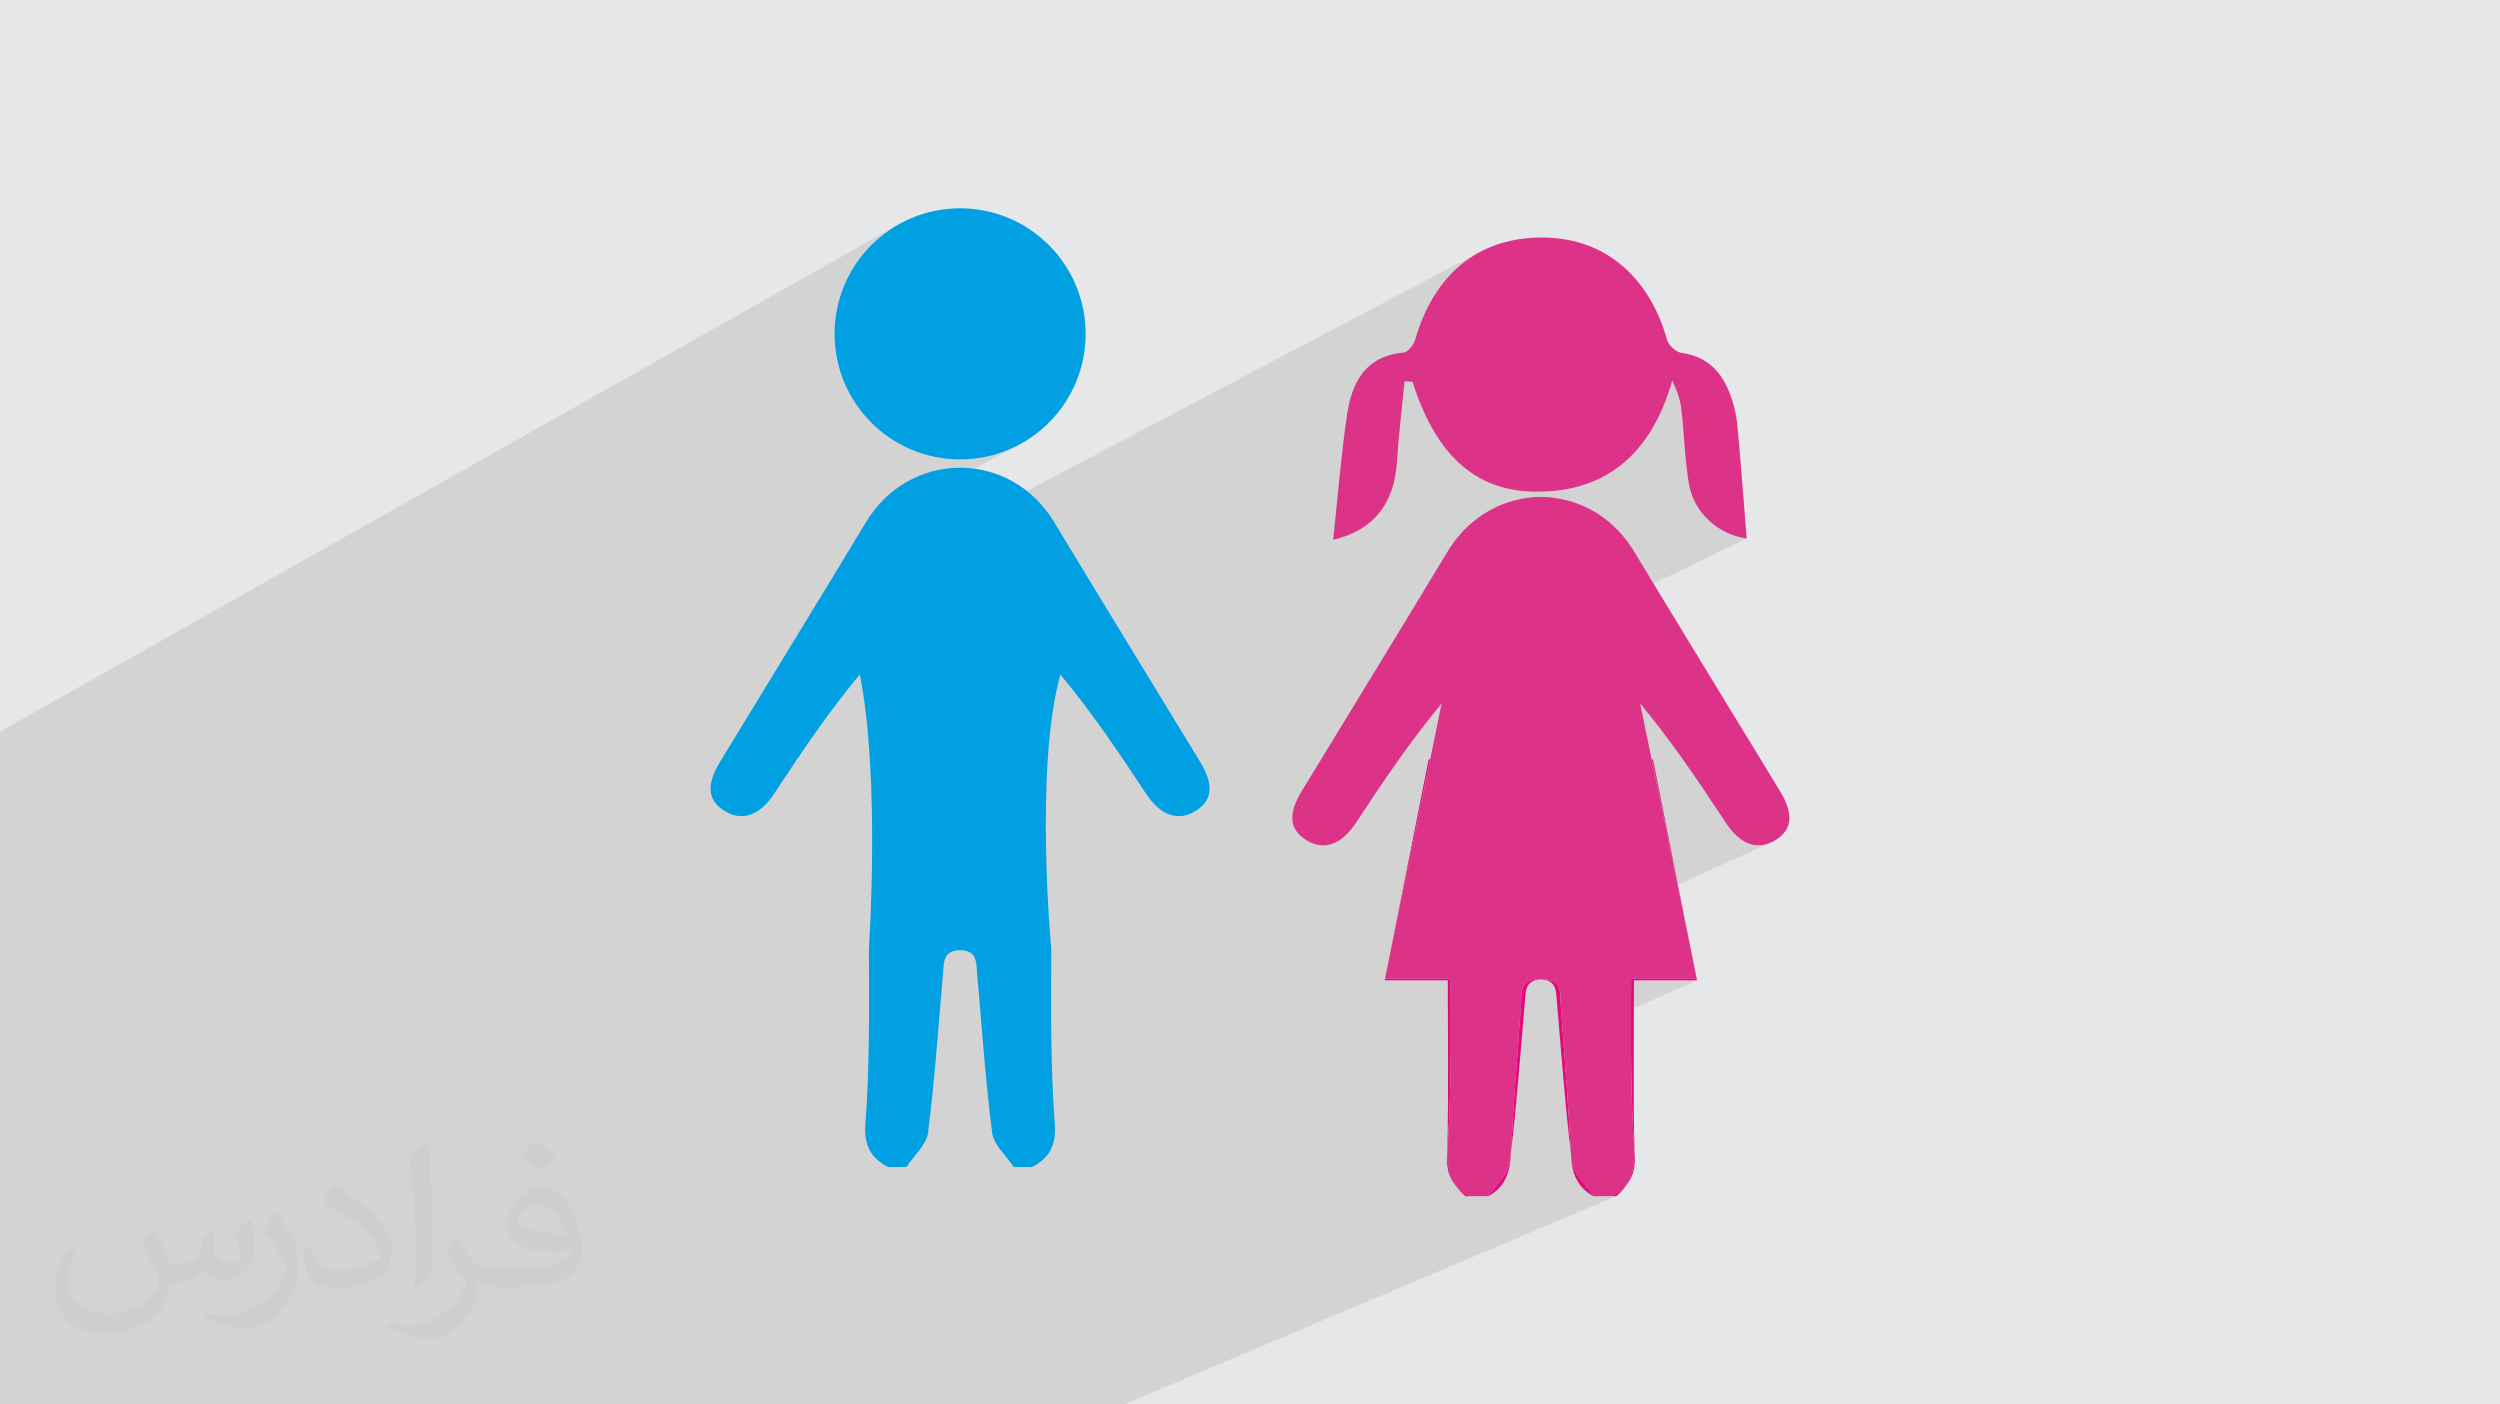 <?xml version="1.0" encoding="UTF-8"?>
<!DOCTYPE svg PUBLIC "-//W3C//DTD SVG 1.1//EN" "http://www.w3.org/Graphics/SVG/1.1/DTD/svg11.dtd">
<!-- Creator: CorelDRAW 2020 (64-Bit) -->
<svg xmlns="http://www.w3.org/2000/svg" xml:space="preserve" width="94.192mm" height="52.917mm" version="1.1" style="shape-rendering:geometricPrecision; text-rendering:geometricPrecision; image-rendering:optimizeQuality; fill-rule:evenodd; clip-rule:evenodd"
viewBox="0 0 9404.92 5283.66"
 xmlns:xlink="http://www.w3.org/1999/xlink"
 xmlns:xodm="http://www.corel.com/coreldraw/odm/2003">
 <defs>
  <style type="text/css">
   <![CDATA[
    .fil0 {fill:#E6E7E8}
    .fil4 {fill:#E5097F;fill-rule:nonzero}
    .fil5 {fill:#DC3389;fill-rule:nonzero}
    .fil3 {fill:#00A0E3;fill-rule:nonzero}
    .fil2 {fill:#373435;fill-opacity:0.031}
    .fil1 {fill:#2B2A29;fill-opacity:0.102}
   ]]>
  </style>
 </defs>
 <g id="Layer_x0020_1">
  <polygon class="fil0" points="-0,0 9404.92,0 9404.92,5283.66 -0,5283.66 "/>
  <polygon class="fil1" points="3912.1,5283.66 3784.96,5283.66 3771.76,5283.66 3770.88,5283.66 3710.31,5283.66 3710.28,5283.66 3705.6,5283.66 3690.12,5283.66 3569.26,5283.66 3564.42,5283.66 3497.81,5283.66 3273.51,5283.66 3258.46,5283.66 3251.13,5283.66 3230.61,5283.66 2771.17,5283.66 2755.2,5283.66 2754.7,5283.66 2632.03,5283.66 2582.42,5283.66 2557.28,5283.66 2532.57,5283.66 2495.66,5283.66 2472.66,5283.66 2360.03,5283.66 2242.52,5283.66 2234.17,5283.66 2234.15,5283.66 2234.05,5283.66 2234.03,5283.66 2225.34,5283.66 2221.25,5283.66 2208.07,5283.66 2208.06,5283.66 1988.04,5283.66 1925.5,5283.66 1920.4,5283.66 1911.58,5283.66 1846.73,5283.66 1711.61,5283.66 1698.27,5283.66 1698.25,5283.66 1697.78,5283.66 1558.85,5283.66 1505.71,5283.66 1466.22,5283.66 1401.38,5283.66 1009.4,5283.66 995.74,5283.66 591.13,5283.66 555.03,5283.66 445.29,5283.66 402.38,5283.66 293.93,5283.66 289.24,5283.66 285.43,5283.66 91.68,5283.66 57.23,5283.66 39.79,5283.66 -0,5283.66 -0,5263.19 -0,5226.79 -0,5207.59 -0,5158.82 -0,5090.1 -0,4949.12 -0,4795.16 -0,4786.35 -0,4779.3 -0,4735.39 -0,4722.27 -0,4704.21 -0,4602.36 -0,4575.42 -0,4564.85 -0,4554.12 -0,4498.26 -0,4440.3 -0,4261.33 -0,4209.24 -0,4187.03 -0,4182.42 -0,4172 -0,4079.57 -0,4058.93 -0,4055.88 -0,3884.88 -0,3716.53 -0,3702.26 -0,3660.19 -0,3639.46 -0,3002.79 -0,2752.71 3386.64,840.7 3366.86,852.07 3347.7,864.36 3329.18,877.53 3311.34,891.55 3294.2,906.4 3277.8,922.03 3262.15,938.44 3247.31,955.58 3233.29,973.43 3220.12,991.94 3207.83,1011.11 3196.46,1030.89 3186.04,1051.25 3176.57,1072.18 3168.11,1093.62 3160.69,1115.57 3154.32,1137.99 3149.05,1160.83 3144.9,1184.1 3141.89,1207.73 3140.08,1231.73 3139.46,1256.03 3140.08,1280.33 3141.89,1304.33 3144.9,1327.96 3149.05,1351.21 3154.32,1374.07 3160.69,1396.49 3168.11,1418.43 3176.57,1439.88 3186.04,1460.8 3196.46,1481.17 3207.83,1500.95 3220.12,1520.11 3233.29,1538.63 3247.31,1556.47 3262.15,1573.61 3277.8,1590.01 3294.2,1605.65 3311.34,1620.5 3329.18,1634.52 3347.7,1647.69 3366.86,1659.98 3386.64,1671.35 3407,1681.77 3427.93,1691.24 3449.38,1699.7 3471.32,1707.12 3493.74,1713.49 3516.59,1718.76 3539.85,1722.91 3563.49,1725.92 3587.48,1727.73 3611.78,1728.35 3636.09,1727.73 3660.08,1725.92 3683.71,1722.91 3706.97,1718.76 3729.82,1713.49 3752.24,1707.12 3774.19,1699.7 3795.63,1691.24 3816.55,1681.77 3836.92,1671.35 3243.83,1987.49 3240.85,1992.4 3223.78,2020.63 3206.7,2048.85 3189.6,2077.06 3172.5,2105.25 3155.37,2133.45 3138.25,2161.64 3121.11,2189.82 3103.97,2218 3086.82,2246.18 3077.52,2261.44 5567.07,948.16 5550.09,957.74 5533.58,968.06 5517.56,979.14 5502.03,990.96 5486.98,1003.51 5472.45,1016.8 5458.41,1030.82 5444.87,1045.56 5431.85,1061.02 5419.35,1077.19 5407.37,1094.07 5395.92,1111.67 5385,1129.96 5374.62,1148.95 5364.79,1168.62 5355.49,1188.99 5346.76,1210.04 5338.58,1231.77 5330.96,1254.17 5323.91,1277.24 5321.06,1284.92 5316.96,1292.98 5311.85,1301.01 5305.99,1308.6 5299.62,1315.33 5293,1320.81 5286.38,1324.61 5120.42,1411.1 5115.27,1418.23 5105.01,1435.52 5096.05,1453.86 5088.31,1473.19 5081.69,1493.41 5076.12,1514.42 5071.5,1536.13 5069.98,1545.16 5283.87,1434.35 5287.6,1434.62 5291.35,1434.89 5295.08,1435.16 5298.83,1435.42 5302.56,1435.69 5306.31,1435.96 5310.04,1436.22 5313.79,1436.49 5321.95,1461.28 5330.47,1485.33 5339.36,1508.65 5348.6,1531.2 5358.23,1553.02 5368.23,1574.09 5378.61,1594.4 5389.37,1613.95 5400.53,1632.74 5412.08,1650.78 5424.03,1668.04 5436.38,1684.55 5449.14,1700.29 5462.32,1715.24 5475.91,1729.43 5489.92,1742.84 5504.36,1755.47 5519.22,1767.32 5534.53,1778.39 5550.28,1788.66 5565.12,1797.38 6290.81,1431.61 6297.18,1445.37 6303.01,1458.88 6308.28,1472.18 6312.94,1485.33 6316.96,1498.38 6320.31,1511.37 6322.96,1524.35 6324.85,1537.38 6326.8,1554.97 6328.57,1572.58 6330.2,1590.21 6331.72,1607.87 6333.16,1625.52 6334.56,1643.18 6335.95,1660.85 6337.36,1678.51 6338.81,1696.15 6340.36,1713.79 6342.03,1731.4 6343.85,1748.99 6345.85,1766.55 6348.07,1784.07 6350.54,1801.55 6353.29,1818.99 6357.64,1839.55 6363.65,1859.32 6371.2,1878.26 6380.24,1896.3 6390.66,1913.41 6402.38,1929.55 6415.29,1944.64 6429.32,1958.65 6444.37,1971.54 6460.35,1983.23 6477.18,1993.7 6494.77,2002.89 6513.01,2010.75 6531.83,2017.23 6551.13,2022.29 6570.83,2025.86 5018.01,2777.76 5017.67,2778.32 5000.49,2806.48 4983.32,2834.64 4966.14,2862.8 4962.05,2869.52 5423.2,2647.05 5420.5,2660.16 5417.81,2673.27 5415.11,2686.38 5412.42,2699.49 5409.71,2712.61 5407.01,2725.72 5404.32,2738.83 5401.62,2751.95 5398.92,2765.06 5396.22,2778.18 5393.51,2791.29 5390.82,2804.41 5388.11,2817.53 5385.41,2830.65 5382.71,2843.78 5380.01,2856.9 5375.25,2879.97 5370.5,2903.04 5365.75,2926.13 5360.99,2949.23 5356.24,2972.32 5351.48,2995.44 5346.72,3018.56 5342.68,3038.15 6170.27,2647.05 6181.55,2660.67 6192.71,2674.33 6203.78,2688.03 6214.73,2701.75 6225.58,2715.52 6236.34,2729.31 6246.99,2743.14 6257.56,2756.99 6268.03,2770.88 6278.42,2784.78 6288.74,2798.72 6298.97,2812.68 6309.13,2826.67 6319.22,2840.69 6329.24,2854.72 6339.19,2868.78 6349.09,2882.86 6358.93,2896.95 6368.72,2911.06 6378.45,2925.19 6388.14,2939.34 6397.78,2953.5 6407.39,2967.68 6416.97,2981.87 6426.5,2996.06 6436.02,3010.27 6445.49,3024.49 6454.96,3038.72 6464.4,3052.96 6473.83,3067.2 6483.24,3081.44 6492.65,3095.69 6502.89,3110.31 6513.39,3123.57 6524.13,3135.46 6535.12,3145.98 6546.31,3155.1 6557.7,3162.83 6569.26,3169.15 6580.98,3174.06 6592.83,3177.54 6604.8,3179.6 6616.87,3180.2 6629.01,3179.35 6641.23,3177.03 6653.48,3173.24 6665.75,3167.96 6310.57,3328.61 6313.72,3343.95 6318.54,3367.33 6323.36,3390.75 6328.18,3414.18 6333.01,3437.65 6337.84,3461.13 6342.69,3484.64 6347.53,3508.19 6352.38,3531.75 6357.25,3555.35 6362.11,3578.98 6366.98,3602.64 6368.92,3612.36 6370.85,3622.1 6372.8,3631.83 6374.74,3641.58 6376.68,3651.32 6378.61,3661.08 6380.55,3670.84 6382.49,3680.61 6383.04,3680.61 6366.25,3688.03 6383.96,3688.03 6135.83,3797.61 6135.8,3804.9 6135.76,3815.92 6135.72,3826.91 6135.68,3837.85 6135.64,3848.76 6135.62,3859.65 6135.59,3870.49 6135.58,3881.31 6135.57,3892.1 6135.57,3902.87 6135.58,3913.62 6135.6,3924.34 6135.63,3935.04 6135.68,3945.73 6135.74,3956.39 6135.81,3967.05 6135.9,3977.7 6136,3988.33 6136.13,3998.96 6136.27,4009.58 6136.43,4020.19 6136.61,4030.81 6136.96,4049.43 6137.33,4068.06 6137.74,4086.68 6138.19,4105.31 6138.68,4123.94 6139.22,4142.57 6139.8,4161.19 6140.46,4179.81 6141.19,4198.42 6141.99,4217.04 6142.87,4235.65 6143.83,4254.24 6144.89,4272.83 6146.04,4291.42 6147.29,4309.99 6148.66,4328.56 6148.63,4337.92 6148.41,4347.14 6147.98,4356.21 6147.33,4365.14 6146.44,4373.93 6145.31,4382.57 6143.9,4391.06 6142.21,4399.4 6140.21,4407.6 6137.9,4415.64 6135.25,4423.54 6132.26,4431.29 6128.89,4438.89 6125.14,4446.34 6120.99,4453.64 6116.43,4460.78 6112.78,4465.97 6108.88,4471.08 6104.73,4476.1 6100.32,4481.05 6095.65,4485.9 6090.71,4490.67 6085.5,4495.35 6080,4499.97 4228,5283.66 4212.52,5283.66 4174.8,5283.66 4147.24,5283.66 "/>
  <path class="fil2" d="M578.49 4627.69c17.95,27.21 29.6,53.36 40.96,82.43 8.45,16.91 12.93,48.09 52.57,48.09 11.61,0 28.28,-3.42 43.06,-11.61 16.63,-8.73 29.32,-21.94 35.94,-42l15.85 -53.36 38.57 -19.02 2.64 2.64c-5.27,20.09 -6.59,39.36 -6.59,54.43 0,44.63 38.57,61.56 69.22,61.56 17.95,0 34.09,-8.73 34.09,-25.11 0,-21.13 -8.98,-57.06 -20.62,-89.29 17.95,-17.95 35.94,-35.94 56.53,-50.47l3.17 1.6c8.98,38.04 14,75.56 14,100.66 0,24.57 -10.83,51.79 -19.81,69.49 -18.49,34.87 -51.25,62.62 -90.87,62.62 -30.1,0 -63.65,-15.07 -86.66,-43.06l-1.32 0c-21.66,26.96 -55.22,51.25 -108.86,51.25l-16.63 0c-2.64,35.41 -10.29,60.49 -21.94,82.95 -31.95,62.34 -126.81,106.47 -216.1,106.47 -124.17,0 -186.51,-71.59 -186.51,-166.96 0,-58.91 19.27,-113.6 48.88,-152.42l24.29 10.04c-18.49,35.41 -30.91,68.68 -30.91,101.45 0,89.29 72.66,131.83 156.4,131.83 77.68,0 173.83,-49.41 191.28,-106.72 -6.59,-62.62 -30.1,-91.93 -66.04,-148.99 10.83,-19.02 24.83,-38.04 42.28,-58.38l3.17 0 0 0 0 0 -0.02 -0.09zm1432.13 -336.04c26.15,16.39 51.79,35.66 76.87,57.85 -14,19.81 -31.45,37.79 -53.11,53.64 -25.11,-20.34 -50.19,-37.79 -75.84,-56.27 17.42,-19.55 34.62,-38.29 52.04,-55.22l0 0 0 0 0 0 0 0 0 0 0.03 0zm13.47 244.11c-42.28,0 -76.87,27.75 -76.87,48.34 0,44.13 84.53,57.85 185.72,57.31 -12.68,-51.79 -57.06,-105.68 -108.86,-105.68l0.01 0.03zm-94.86 236.19c54.96,0 103.04,-1.6 139.74,-10.83 40.96,-10.29 75.56,-30.91 75.56,-45.17 0,-3.7 0,-8.19 -1.32,-11.89 -22.98,2.11 -49.41,2.11 -72.38,2.11 -74.49,0 -131.55,-16.91 -154.02,-58.66 -5.55,-11.61 -9.51,-24.57 -9.51,-39.36 0,-40.43 17.42,-79.79 48.09,-107 25.61,-22.45 53.89,-36.44 82.67,-36.44 52.04,0 93.51,41.75 122.57,107.54 15.85,35.94 26.68,77.4 26.68,129.72 0,34.87 -9.51,64.19 -31.17,85.85 -40.43,39.11 -114.92,53.89 -229.04,53.89l-51.79 0 0 0 -13.47 0c-28.28,0 -48.62,-5.02 -64.72,-17.42l-2.64 0c0.79,6.59 1.32,12.93 1.32,19.02 0,25.61 -8.45,58.38 -25.61,84.53 -50.72,75.3 -105.68,108.04 -153.24,108.04 -48.09,0 -107,-18.49 -160.11,-42.54l9.51 -18.49c17.17,7.13 40.96,11.89 73.7,11.89 85.85,0 198.66,-82.43 212.66,-163 -3.17,-6.59 -8.98,-15.32 -17.17,-24.57 -25.11,-29.85 -40.96,-54.68 -55.75,-80.83 12.68,-25.11 24.29,-45.17 35.13,-63.4l4.49 -0.53c36.72,74.77 69.99,117.55 144.23,117.55l11.61 0 0 0 53.89 0 0 0 0 0 0 0 0 0 0 0 0.09 0.01zm-371.98 79c6.34,-34.34 6.87,-72.91 6.87,-108.86l0 -53.36c0,-99.6 -12.68,-244.36 -22.98,-338.68 17.95,-19.27 43.06,-42 62.87,-57.31l5.81 1.6c13.47,118.62 16.63,256 16.63,383.06 0,33.3 -1.32,65.79 -4.49,89.55 -1.85,30.1 -19.27,52.83 -56.53,87.7l-8.19 -3.7zm-382.8 -157.19c1.85,46.77 24.83,83.49 105.15,83.49 49.93,0 92.19,-12.93 138.96,-35.13 8.45,-3.7 12.93,-8.73 12.93,-12.93 0,-29.32 -22.45,-68.15 -60.23,-103.55 -36.72,-33.3 -85.34,-62.62 -130.76,-82.18 -15.6,-6.59 -20.62,-13.47 -20.62,-20.09 0,-13.47 17.95,-41.75 32.77,-62.09l5.02 -0.53c52.04,27.21 110.17,67.64 153.24,112.53 39.11,41.47 63.4,83.49 63.4,129.19 0,33.81 -10.29,65.51 -26.96,95.11 -57.06,28.79 -117.83,50.72 -178.06,50.72 -73.17,0 -123.1,-34.34 -123.1,-114.92 0,-8.73 0,-22.19 3.17,-39.64l25.11 0 0 0 0 0 0 0 0 0 0 0 -0.02 0zm-132.37 -132.9l45.45 73.45c16.63,27.21 32.23,56.81 32.23,103.55l0 59.7c0,48.34 -30.91,100.13 -80.83,151.38 -39.11,34.62 -73.7,49.41 -105.68,49.41 -47.55,0 -101.98,-14.79 -164.85,-41.75l7.13 -18.49c19.81,5.27 42.79,9.77 71.06,9.77 90.36,-0.53 182.8,-66.57 225.08,-147.15 5.02,-9.26 6.87,-17.95 6.87,-24.04 0,-9.26 -5.02,-19.55 -8.98,-28.79 -22.98,-43.31 -48.62,-82.95 -76.87,-119.68 14.79,-23.25 29.6,-45.7 45.7,-67.9l3.7 0.53 0 0 0 0 0 0 0 0 0 0 -0.02 0.01z"/>
  <g id="_1476850045696">
   <g>
    <path class="fil3" d="M4514.61 2865.69c-182.84,-300.59 -367.06,-600.34 -548.95,-901.52 -81.96,-135.69 -217.45,-204.79 -353.87,-204.71 -136.42,-0.08 -271.93,69.02 -353.87,204.71 -181.88,301.17 -366.11,600.92 -548.95,901.52 -53.21,87.48 -47.01,145.99 17.91,185.72 65.44,40.05 131.57,16.05 185.38,-65.5 100.33,-152.03 201.43,-303.57 322.37,-448.64 77.85,387.62 34.13,1033.55 34.13,1033.55 0,123.71 1.6,237 -0.47,350.21 -1.88,102.87 -4.65,205.93 -12.85,308.44 -5.98,74.78 18.9,127.54 85.76,160.72l68.78 0c28.14,-42.8 75.27,-83.16 81.12,-128.82 25.35,-197.82 38.7,-397.19 56.29,-596 3.88,-43.97 -1.03,-89.66 64.4,-90.82 65.42,1.16 60.52,46.85 64.4,90.82 17.58,198.81 30.94,398.18 56.28,596 5.86,45.66 52.99,86.03 81.12,128.82l68.79 0c66.86,-33.18 91.74,-85.94 85.76,-160.72 -8.21,-102.51 -10.98,-205.57 -12.85,-308.44 -2.07,-113.21 -0.48,-226.5 -0.48,-350.21 0,0 -63.96,-679.94 34.14,-1033.55 120.95,145.07 222.04,296.61 322.37,448.64 53.81,81.55 119.93,105.55 185.38,65.5 64.91,-39.73 71.12,-98.24 17.91,-185.72z"/>
    <path class="fil3" d="M4084.11 1256.03c0,260.86 -211.47,472.32 -472.32,472.32 -260.87,0 -472.32,-211.47 -472.32,-472.32 0,-260.87 211.46,-472.33 472.32,-472.33 260.86,0 472.32,211.47 472.32,472.33z"/>
   </g>
   <path class="fil4" d="M5380.01 2856.9c-50.66,246.01 -101.54,493.22 -153.53,745.73 50.32,-253.6 99.41,-500.64 148.07,-745.73l5.46 0z"/>
   <path class="fil4" d="M5457.31 3680.61c0,123.7 1.59,236.99 -0.46,350.2 -1.8,99.32 -4.46,198.76 -12.05,297.75 0.04,-3.17 0.09,-6.38 0.17,-9.6 4.71,-205.47 1.63,-411.16 1.63,-630.93l-237.08 0c0.49,-2.46 1,-4.96 1.46,-7.42l246.34 0z"/>
   <path class="fil4" d="M5529.78 4499.97l-16.31 0c-15.06,-12.17 -27.02,-25.23 -36.44,-39.19 13.26,15.26 30.73,28.27 52.75,39.19z"/>
   <path class="fil4" d="M5679.63 4371.17c1.38,-10.76 2.71,-21.52 4.04,-32.32 -0.3,4.46 -0.5,8.97 -0.76,13.43 -3.49,66.05 -25.84,115.25 -83.46,147.69l-0.92 0c28.14,-42.78 75.26,-83.14 81.1,-128.8z"/>
   <path class="fil4" d="M5871.47 3780.26c14.22,186.09 28.27,372.26 38.31,558.6 -22.77,-187.23 -35.65,-375.69 -52.24,-563.7 -3.83,-43.14 0.83,-87.94 -60.75,-90.76 3.01,-0.13 6.13,-0.17 9.46,-0.09 73.77,1.59 62.01,53.92 65.22,95.94z"/>
   <path class="fil4" d="M6149.46 4339.27c4.04,50.16 -5.84,90.4 -33.03,121.51 25.47,-37.69 32.53,-81.9 32.23,-132.22 0.21,3.58 0.5,7.13 0.8,10.71z"/>
   <path class="fil4" d="M6383.04 3680.61l-0.55 0c-5.16,-26.06 -10.33,-52.04 -15.51,-77.97 5.34,25.93 10.67,51.91 16.06,77.97z"/>
   <g>
    <path class="fil5" d="M5283.87 1434.35c-9.65,100.05 -22.06,199.92 -28.29,300.18 -10.04,161.56 -88.87,260.38 -240.18,296.25 16.88,-156.92 29.22,-315.41 52.35,-472.31 17.77,-120.53 69.21,-218.99 212.26,-232.11 16.4,-1.5 38.22,-29.48 43.89,-49.12 72.15,-249.62 242.01,-385.88 482.44,-383.72 228.06,2.05 397.22,143.73 465.12,384.95 5.72,20.31 33.22,46.08 53.4,48.84 118.88,16.2 169.81,97.57 197.8,199.5 12.74,46.42 15.41,95.91 19.67,144.28 10.46,118.77 19.2,237.7 28.5,354.78 -105.95,-15.07 -198.91,-95.21 -217.54,-206.88 -15.49,-92.86 -17.53,-187.89 -28.44,-281.6 -4.05,-34.84 -16.38,-68.71 -34.05,-105.77 -75.02,265.14 -240.01,420.92 -515.63,418.07 -230.68,-2.39 -376.21,-144.78 -461.39,-413.19 -9.97,-0.71 -19.95,-1.42 -29.91,-2.14z"/>
    <path class="fil5" d="M6678.03 3161.2c-65.46,40.07 -131.55,16.06 -185.38,-65.51 -100.32,-152.02 -201.44,-303.54 -322.38,-448.64 14.38,69.92 28.81,139.85 43.18,209.85 50.66,246.01 101.54,493.22 153.53,745.73 5.17,25.93 10.34,51.91 15.51,77.97l-246.34 0c0,123.7 -1.58,236.99 0.46,350.2 1.8,99.32 4.46,198.76 12.05,297.75 0.29,50.32 -6.75,94.53 -32.22,132.22 -13.26,15.26 -30.73,28.27 -52.75,39.19l-68.76 0c-28.15,-42.79 -75.27,-83.13 -81.1,-128.8 -1.38,-10.76 -2.72,-21.52 -4.05,-32.32 -10.04,-186.34 -24.09,-372.51 -38.31,-558.59 -3.22,-42.03 8.55,-94.36 -65.21,-95.94 -3.33,-0.08 -6.47,-0.04 -9.47,0.08l-0.13 0c-3,-0.12 -6.13,-0.16 -9.46,-0.08 -73.77,1.59 -62.01,53.92 -65.22,95.94 -14.21,186.09 -28.27,372.26 -38.31,558.59 -1.34,10.8 -2.67,21.56 -4.04,32.32 -5.84,45.66 -52.95,86.01 -81.1,128.8l-68.77 0c-22.01,-10.92 -39.48,-23.93 -52.74,-39.19 -25.47,-37.69 -32.52,-81.9 -32.23,-132.22 7.59,-98.99 10.25,-198.43 12.05,-297.75 2.04,-113.21 0.46,-226.5 0.46,-350.2l-246.34 0c5.21,-26.06 10.34,-52.04 15.51,-77.97 51.99,-252.51 102.86,-499.72 153.53,-745.73 14.42,-70 28.82,-139.93 43.19,-209.85 -120.96,145.1 -222.07,296.62 -322.39,448.64 -53.83,81.57 -119.91,105.58 -185.38,65.51 -64.92,-39.74 -71.13,-98.24 -17.92,-185.72 182.87,-300.58 367.08,-600.33 548.96,-901.51 2.47,-4.08 5,-8.13 7.59,-12.08 81.77,-126.6 211.61,-191.56 342.7,-192.64 131.09,1.08 260.89,66.08 342.65,192.64 2.59,3.95 5.13,8 7.59,12.08 181.88,301.17 366.09,600.92 548.97,901.51 53.21,87.48 46.99,145.98 -17.93,185.72z"/>
   </g>
   <path class="fil4" d="M5210.43 3680.61c5.37,-26.06 10.7,-52.04 16.05,-77.97 -5.17,25.93 -10.29,51.91 -15.51,77.97l-0.54 0z"/>
   <path class="fil4" d="M5444.8 4328.56c-0.29,50.32 6.76,94.53 32.23,132.22 -27.19,-31.1 -37.06,-71.34 -33.02,-121.51 0.29,-3.58 0.58,-7.13 0.79,-10.71z"/>
   <path class="fil4" d="M5796.66 3684.4c-61.58,2.84 -56.9,47.62 -60.75,90.77 -16.59,188 -29.48,376.47 -52.24,563.68 10.04,-186.34 24.1,-372.51 38.31,-558.59 3.22,-42.03 -8.55,-94.36 65.21,-95.94 3.34,-0.08 6.47,-0.04 9.47,0.09z"/>
   <path class="fil4" d="M5913.84 4371.17c5.83,45.65 52.95,86.02 81.1,128.8l-0.92 0c-57.62,-32.44 -79.97,-81.64 -83.47,-147.69 -0.26,-4.46 -0.46,-8.97 -0.76,-13.43 1.34,10.8 2.68,21.56 4.05,32.32z"/>
   <path class="fil4" d="M6116.43 4460.78c-9.42,13.97 -21.39,27.01 -36.43,39.19l-16.31 0c22.02,-10.92 39.48,-23.93 52.74,-39.19z"/>
   <path class="fil5" d="M6366.98 3602.64c-51.99,-252.51 -102.86,-499.72 -153.52,-745.73l5.46 0c48.66,245.09 97.73,492.13 148.06,745.73z"/>
   <path class="fil4" d="M6148.49 4318.96c0.09,3.22 0.13,6.42 0.17,9.6 -7.59,-98.98 -10.25,-198.43 -12.05,-297.75 -2.04,-113.21 -0.46,-226.5 -0.46,-350.2l246.34 0c0.46,2.46 0.97,4.96 1.47,7.42l-237.08 0c0,219.78 -3.09,425.47 1.62,630.93z"/>
  </g>
 </g>
</svg>
